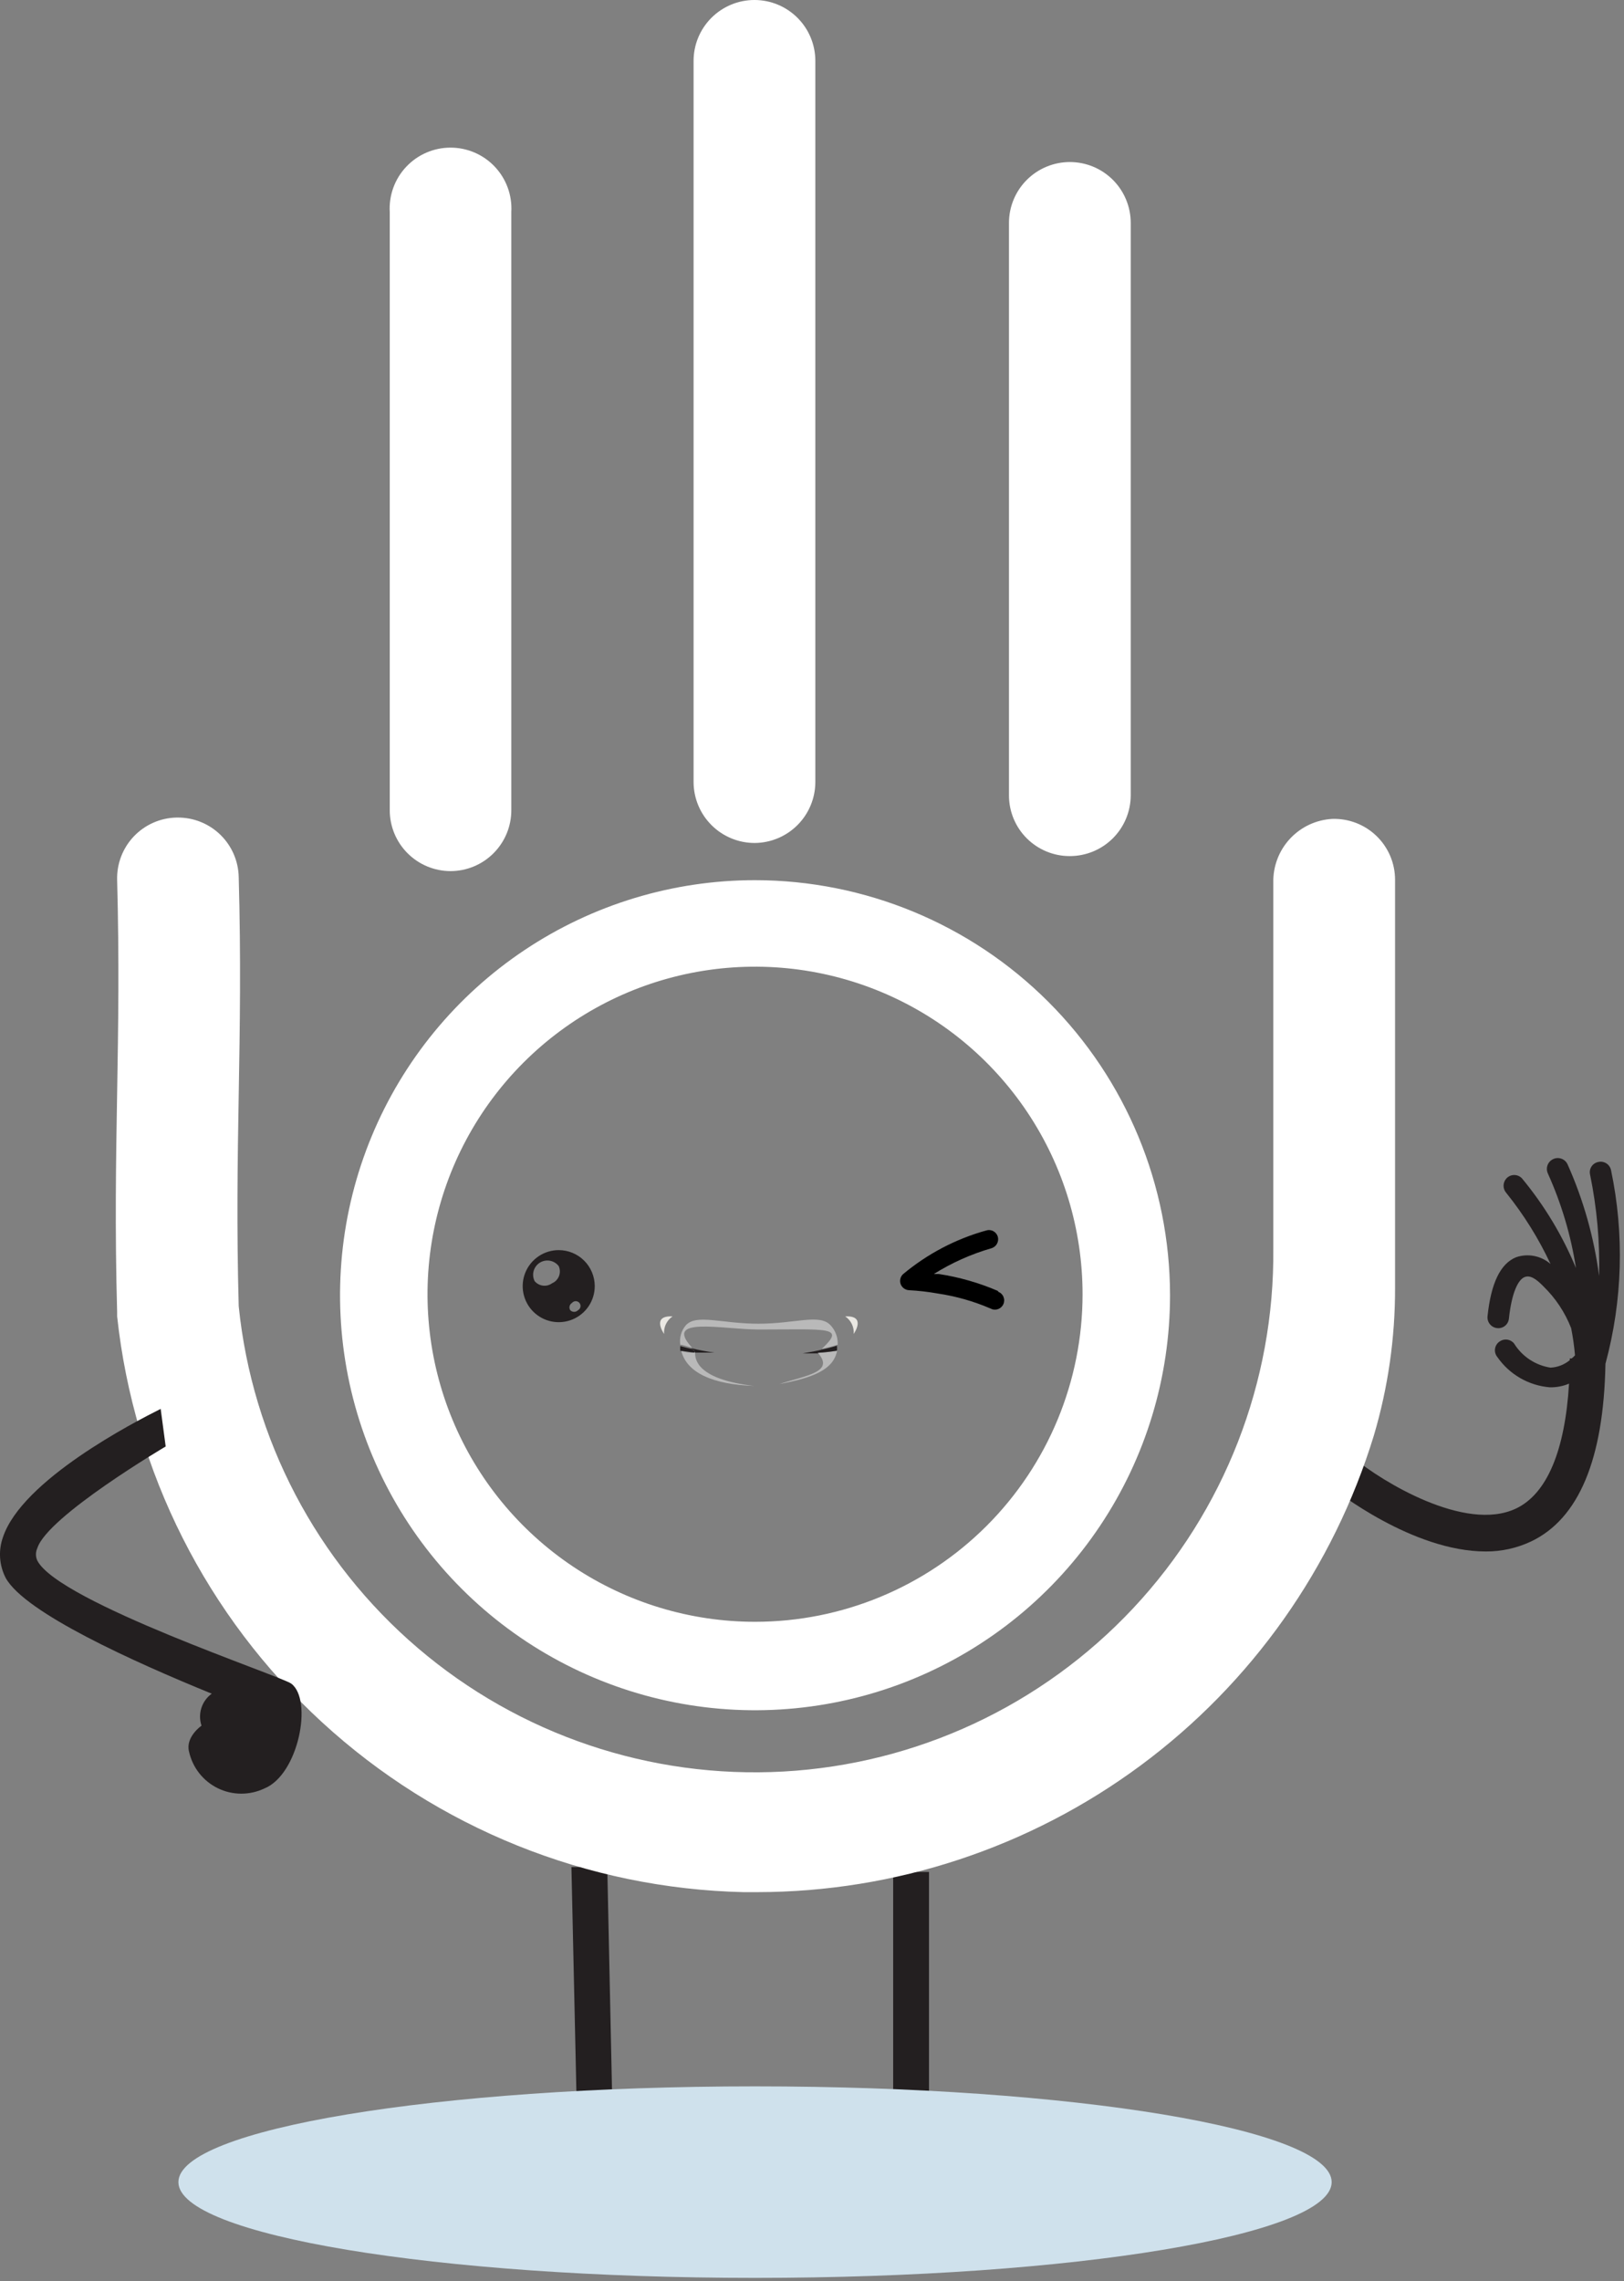<svg width="225" height="316" viewBox="0 0 225 316" fill="none" xmlns="http://www.w3.org/2000/svg">
<rect x="0" y="0" width="225" height="316" fill="#808080" stroke="none"/>
<g clip-path="url(#clip0)">
<path d="M85.069 302.534L84.135 258.651H79.17L80.078 299.785C77.451 299.123 74.772 298.694 72.07 298.504C67.292 298.504 64.543 303.255 66.278 303.255H84.616C85.016 303.255 84.989 302.934 84.856 302.534H85.069Z" fill="#231F20"/>
<path d="M137.013 298.583C134.231 298.658 131.458 298.917 128.711 299.357V259.318H123.746V303.094H143.793C145.928 303.094 142.778 298.476 137.013 298.583Z" fill="#231F20"/>
<path d="M212.126 213.54C218.746 210.39 222.189 202.116 222.43 188.93C224.801 180.174 225.066 170.981 223.204 162.103C223.163 161.908 223.083 161.723 222.969 161.559C222.854 161.395 222.707 161.257 222.538 161.152C222.368 161.047 222.178 160.978 221.981 160.949C221.783 160.92 221.582 160.931 221.389 160.982C221.018 161.065 220.695 161.291 220.49 161.611C220.285 161.931 220.215 162.319 220.294 162.691C221.247 167.317 221.668 172.036 221.549 176.758C220.847 171.412 219.372 166.197 217.171 161.276C217.082 161.089 216.954 160.923 216.797 160.788C216.64 160.653 216.456 160.552 216.258 160.492C216.059 160.432 215.851 160.413 215.645 160.438C215.439 160.463 215.241 160.53 215.062 160.635C214.738 160.821 214.496 161.121 214.382 161.477C214.269 161.833 214.292 162.218 214.448 162.557C216.333 166.73 217.644 171.139 218.346 175.663C216.488 171.176 213.968 166.992 210.872 163.251C210.734 163.102 210.567 162.982 210.381 162.9C210.195 162.819 209.994 162.776 209.791 162.776C209.587 162.776 209.386 162.819 209.2 162.9C209.014 162.982 208.847 163.102 208.71 163.251C208.454 163.527 208.313 163.89 208.313 164.266C208.313 164.642 208.454 165.004 208.71 165.28C211.133 168.298 213.185 171.596 214.822 175.103C214.178 174.54 213.398 174.158 212.559 173.994C211.72 173.83 210.852 173.89 210.044 174.169C207.882 175.049 206.574 177.745 206.094 182.336C206.072 182.537 206.09 182.74 206.149 182.933C206.207 183.126 206.304 183.306 206.434 183.46C206.564 183.615 206.724 183.742 206.904 183.833C207.084 183.924 207.28 183.978 207.482 183.991C207.867 184.021 208.248 183.897 208.543 183.648C208.838 183.398 209.023 183.042 209.057 182.657C209.457 178.946 210.364 177.318 211.165 176.945C211.966 176.571 212.82 177.158 213.835 178.199C215.515 179.833 216.825 181.808 217.678 183.991C217.925 185.235 218.103 186.492 218.212 187.755C218.073 187.91 217.922 188.053 217.758 188.182H217.491V188.422C216.737 189.049 215.801 189.414 214.822 189.463C213.79 189.304 212.805 188.924 211.934 188.348C211.063 187.772 210.328 187.014 209.777 186.127C209.545 185.83 209.208 185.635 208.835 185.58C208.462 185.525 208.083 185.616 207.775 185.833C207.603 185.947 207.457 186.096 207.346 186.27C207.236 186.443 207.163 186.639 207.133 186.843C207.102 187.047 207.115 187.255 207.171 187.453C207.227 187.652 207.323 187.837 207.455 187.995C208.281 189.186 209.36 190.18 210.616 190.904C211.871 191.629 213.271 192.066 214.715 192.186C215.631 192.208 216.541 192.035 217.385 191.679C216.824 200.995 214.315 206.947 210.044 208.976C202.971 212.339 191.359 205.132 187.649 202.062L184.499 206.066C185.06 206.493 195.71 214.928 205.853 214.928C208.022 214.939 210.165 214.465 212.126 213.54Z" fill="#231F20"/>
<path d="M104.902 262.122H103.033C81.35 261.625 60.587 253.26 44.616 238.585C28.645 223.91 18.555 203.928 16.229 182.364V181.724C15.909 170.326 16.069 160.716 16.229 151.427C16.389 142.138 16.523 132.903 16.229 121.905C16.197 120.799 16.384 119.697 16.779 118.663C17.174 117.629 17.769 116.683 18.53 115.879C19.291 115.076 20.204 114.43 21.215 113.98C22.227 113.53 23.317 113.284 24.424 113.257H24.664C26.862 113.256 28.973 114.116 30.544 115.653C32.116 117.19 33.023 119.281 33.072 121.478C33.392 132.849 33.232 142.459 33.072 151.748C32.912 161.037 32.778 170.086 33.072 180.949C34.946 199.343 43.838 216.307 57.898 228.313C71.959 240.318 90.106 246.442 108.567 245.411C127.027 244.38 144.379 236.273 157.015 222.775C169.651 209.278 176.598 191.43 176.412 172.942V122.226C176.374 119.99 177.203 117.826 178.726 116.189C180.249 114.551 182.347 113.568 184.58 113.444C185.709 113.408 186.835 113.6 187.889 114.007C188.944 114.415 189.905 115.031 190.717 115.818C191.529 116.605 192.174 117.547 192.615 118.588C193.055 119.629 193.282 120.748 193.281 121.879V178.44C193.296 185.353 192.307 192.232 190.345 198.86C184.743 217.157 173.421 233.176 158.042 244.563C142.663 255.949 124.038 262.104 104.902 262.122Z" fill="white"/>
<path d="M104.608 116.779C103.495 116.786 102.391 116.574 101.36 116.153C100.329 115.733 99.391 115.113 98.6 114.329C97.809 113.546 97.18 112.614 96.75 111.587C96.32 110.56 96.097 109.458 96.093 108.345V8.434C96.093 6.197 96.982 4.051 98.564 2.47C100.145 0.888 102.291 -0.001 104.528 -0.001C106.765 -0.001 108.91 0.888 110.492 2.47C112.074 4.051 112.963 6.197 112.963 8.434V108.345C112.956 110.566 112.076 112.695 110.513 114.273C108.95 115.851 106.829 116.751 104.608 116.779Z" fill="white"/>
<path d="M62.407 120.676C60.174 120.669 58.036 119.777 56.46 118.196C54.884 116.615 53.999 114.474 53.999 112.241V29.36C53.934 28.215 54.104 27.068 54.498 25.99C54.892 24.912 55.502 23.926 56.291 23.092C57.079 22.258 58.029 21.593 59.083 21.139C60.137 20.685 61.273 20.451 62.42 20.451C63.568 20.451 64.703 20.685 65.757 21.139C66.811 21.593 67.762 22.258 68.55 23.092C69.338 23.926 69.948 24.912 70.342 25.99C70.736 27.068 70.906 28.215 70.842 29.36V112.241C70.842 113.349 70.624 114.446 70.2 115.469C69.776 116.492 69.154 117.422 68.371 118.205C67.588 118.989 66.658 119.61 65.635 120.034C64.611 120.458 63.515 120.676 62.407 120.676Z" fill="white"/>
<path d="M148.224 118.595C147.118 118.599 146.022 118.384 144.998 117.963C143.975 117.542 143.045 116.923 142.261 116.142C141.478 115.361 140.856 114.433 140.432 113.411C140.008 112.389 139.789 111.293 139.789 110.187V30.883C139.789 28.646 140.678 26.501 142.26 24.919C143.842 23.337 145.987 22.448 148.224 22.448C150.461 22.448 152.607 23.337 154.189 24.919C155.77 26.501 156.659 28.646 156.659 30.883V110.187C156.652 112.419 155.76 114.558 154.179 116.134C152.598 117.71 150.457 118.595 148.224 118.595Z" fill="white"/>
<path d="M104.608 121.931C93.237 121.931 82.12 125.303 72.665 131.621C63.21 137.939 55.84 146.918 51.489 157.424C47.137 167.93 45.998 179.491 48.217 190.644C50.435 201.797 55.911 212.042 63.952 220.083C71.993 228.124 82.238 233.6 93.391 235.818C104.544 238.037 116.105 236.898 126.611 232.547C137.117 228.195 146.097 220.825 152.414 211.37C158.732 201.915 162.104 190.799 162.104 179.427C162.09 164.183 156.028 149.566 145.248 138.787C134.469 128.007 119.853 121.945 104.608 121.931ZM104.608 224.671C95.633 224.671 86.86 222.01 79.398 217.024C71.935 212.038 66.119 204.951 62.685 196.659C59.25 188.367 58.352 179.243 60.102 170.441C61.853 161.639 66.175 153.553 72.521 147.207C78.868 140.861 86.953 136.539 95.755 134.788C104.558 133.037 113.682 133.936 121.973 137.37C130.265 140.805 137.352 146.621 142.338 154.083C147.324 161.546 149.986 170.319 149.986 179.294C149.986 191.329 145.205 202.871 136.695 211.38C128.185 219.89 116.643 224.671 104.608 224.671Z" fill="white"/>
<g style="mix-blend-mode:multiply">
<path d="M104.608 315.559C148.731 315.559 184.499 309.619 184.499 302.293C184.499 294.966 148.731 289.026 104.608 289.026C60.485 289.026 24.717 294.966 24.717 302.293C24.717 309.619 60.485 315.559 104.608 315.559Z" fill="#CFE1EC"/>
</g>
<path d="M40.359 233.24C39.078 232.226 8.221 221.976 5.178 216.21C5.049 215.934 4.982 215.634 4.982 215.329C4.982 215.025 5.049 214.724 5.178 214.448C6.619 210.017 22.955 200.381 22.955 200.381L22.261 195.176C18.684 196.965 3.016 205.026 0.4 212.98C0.078 213.897 -0.053 214.869 0.016 215.838C0.085 216.807 0.352 217.751 0.8 218.612C3.47 223.417 18.471 230.197 29.335 234.628C28.657 235.119 28.155 235.814 27.9 236.611C27.646 237.408 27.653 238.266 27.92 239.059C27.92 239.059 25.678 240.607 26.185 242.636C26.423 243.728 26.904 244.753 27.593 245.633C28.282 246.514 29.162 247.227 30.165 247.72C31.169 248.213 32.271 248.472 33.389 248.479C34.507 248.486 35.612 248.241 36.622 247.761C41.346 245.866 43.375 235.509 40.359 233.24Z" fill="#231F20"/>
<path d="M138.268 178.84C135.647 177.712 132.894 176.922 130.073 176.491H129.379C131.868 174.93 134.564 173.726 137.387 172.914C137.709 172.809 137.978 172.584 138.137 172.285C138.297 171.987 138.334 171.638 138.241 171.312C138.192 171.151 138.112 171.001 138.005 170.87C137.898 170.74 137.767 170.632 137.618 170.553C137.469 170.473 137.306 170.424 137.138 170.408C136.97 170.392 136.801 170.409 136.64 170.458C132.409 171.636 128.478 173.701 125.108 176.517C124.924 176.691 124.795 176.916 124.738 177.163C124.681 177.41 124.698 177.668 124.788 177.905C124.88 178.139 125.037 178.341 125.241 178.488C125.444 178.634 125.685 178.719 125.936 178.733C127.261 178.802 128.58 178.954 129.886 179.187C132.413 179.558 134.881 180.258 137.227 181.269C137.381 181.353 137.551 181.405 137.726 181.421C137.902 181.438 138.078 181.417 138.245 181.362C138.413 181.307 138.566 181.218 138.698 181.101C138.829 180.984 138.935 180.841 139.008 180.681C139.082 180.521 139.121 180.348 139.125 180.172C139.129 179.996 139.096 179.821 139.029 179.658C138.962 179.496 138.862 179.348 138.736 179.226C138.61 179.103 138.459 179.008 138.295 178.946L138.268 178.84Z" fill="black"/>
<path d="M77.408 173.181C76.42 173.181 75.454 173.474 74.632 174.024C73.811 174.573 73.171 175.355 72.794 176.268C72.417 177.182 72.32 178.187 72.515 179.156C72.709 180.125 73.188 181.014 73.888 181.711C74.589 182.408 75.481 182.881 76.451 183.071C77.421 183.261 78.425 183.158 79.337 182.776C80.249 182.394 81.026 181.75 81.572 180.926C82.117 180.102 82.405 179.134 82.4 178.146C82.393 176.826 81.864 175.564 80.928 174.633C79.993 173.703 78.727 173.181 77.408 173.181ZM76.527 177.745C76.162 178.025 75.703 178.153 75.246 178.104C74.789 178.054 74.368 177.83 74.072 177.478C73.852 177.038 73.804 176.533 73.937 176.059C74.071 175.586 74.376 175.18 74.793 174.92C75.21 174.659 75.709 174.564 76.193 174.652C76.676 174.74 77.11 175.006 77.408 175.396C77.601 175.822 77.619 176.306 77.46 176.745C77.3 177.184 76.975 177.543 76.554 177.745H76.527ZM80.078 181.509C80.008 181.58 79.925 181.636 79.833 181.675C79.742 181.713 79.643 181.733 79.544 181.733C79.444 181.733 79.346 181.713 79.254 181.675C79.162 181.636 79.079 181.58 79.01 181.509C78.957 181.427 78.921 181.335 78.904 181.239C78.888 181.143 78.891 181.045 78.913 180.95C78.935 180.855 78.977 180.766 79.035 180.688C79.093 180.609 79.166 180.544 79.25 180.494C79.313 180.418 79.392 180.357 79.481 180.315C79.57 180.273 79.668 180.252 79.766 180.252C79.865 180.252 79.963 180.275 80.052 180.317C80.141 180.359 80.219 180.421 80.282 180.498C80.344 180.574 80.389 180.663 80.412 180.759C80.436 180.855 80.438 180.955 80.419 181.051C80.399 181.148 80.358 181.239 80.299 181.318C80.24 181.397 80.165 181.463 80.078 181.509Z" fill="#231F20"/>
<g style="mix-blend-mode:multiply">
<path d="M105.088 184.178C114.751 184.178 117.207 183.724 113.87 186.847C114.609 186.697 115.339 186.51 116.059 186.286C116.083 185.8 116.011 185.314 115.846 184.855C115.681 184.397 115.427 183.976 115.098 183.617C113.577 181.935 110.24 183.377 105.088 183.377C99.937 183.377 96.467 181.962 94.999 183.617C94.693 183.984 94.469 184.412 94.34 184.872C94.211 185.332 94.181 185.814 94.251 186.286C94.652 186.286 95.186 186.553 95.879 186.687C91.796 182.282 100.15 184.178 105.088 184.178Z" fill="#B9B9B9"/>
</g>
<g style="mix-blend-mode:multiply">
<path d="M96.307 187.382C95.693 187.382 95.025 187.382 94.385 187.142C95.159 190.158 98.682 191.786 104.501 192C96.574 191.092 96.28 188.316 96.307 187.382Z" fill="#B9B9B9"/>
</g>
<g style="mix-blend-mode:multiply">
<path d="M115.979 187.115C115.095 187.259 114.204 187.357 113.31 187.409C115.686 190.078 111.709 190.532 107.972 191.733C112.563 190.879 115.472 189.785 115.979 187.115Z" fill="#B9B9B9"/>
</g>
<path d="M113.871 186.98C113.124 187.141 112.19 187.327 111.202 187.488C111.202 187.488 112.136 187.488 113.391 187.488C113.322 187.432 113.259 187.37 113.204 187.301C113.443 187.233 113.669 187.125 113.871 186.98Z" fill="#231F20"/>
<path d="M113.097 187.221C113.153 187.29 113.215 187.353 113.284 187.408C114.178 187.356 115.069 187.258 115.953 187.114C115.98 186.884 115.98 186.651 115.953 186.42C115.234 186.644 114.503 186.831 113.764 186.981C113.557 187.097 113.331 187.178 113.097 187.221Z" fill="#231F20"/>
<path d="M96.306 187.382C97.854 187.382 98.975 187.382 98.975 187.382C97.898 187.233 96.829 187.028 95.772 186.769C95.896 186.898 96.04 187.006 96.199 187.089L96.306 187.382Z" fill="#231F20"/>
<path d="M96.307 187.194C96.148 187.112 96.004 187.004 95.88 186.874C95.186 186.741 94.652 186.58 94.252 186.474C94.229 186.695 94.229 186.919 94.252 187.141C94.892 187.141 95.56 187.328 96.174 187.381L96.307 187.194Z" fill="#231F20"/>
<g style="mix-blend-mode:multiply">
<path d="M117.101 182.364C117.494 182.628 117.811 182.992 118.017 183.419C118.224 183.846 118.313 184.32 118.275 184.793C118.275 184.793 120.117 182.203 117.101 182.364Z" fill="#EAE8E3"/>
</g>
<g style="mix-blend-mode:multiply">
<path d="M93.183 182.364C92.789 182.628 92.473 182.992 92.266 183.419C92.06 183.846 91.971 184.32 92.008 184.793C92.008 184.793 90.167 182.203 93.183 182.364Z" fill="#EAE8E3"/>
</g>
</g>
<defs>
<clipPath id="clip0">
<rect width="224.565" height="315.561" fill="white"/>
</clipPath>
</defs>
</svg>
